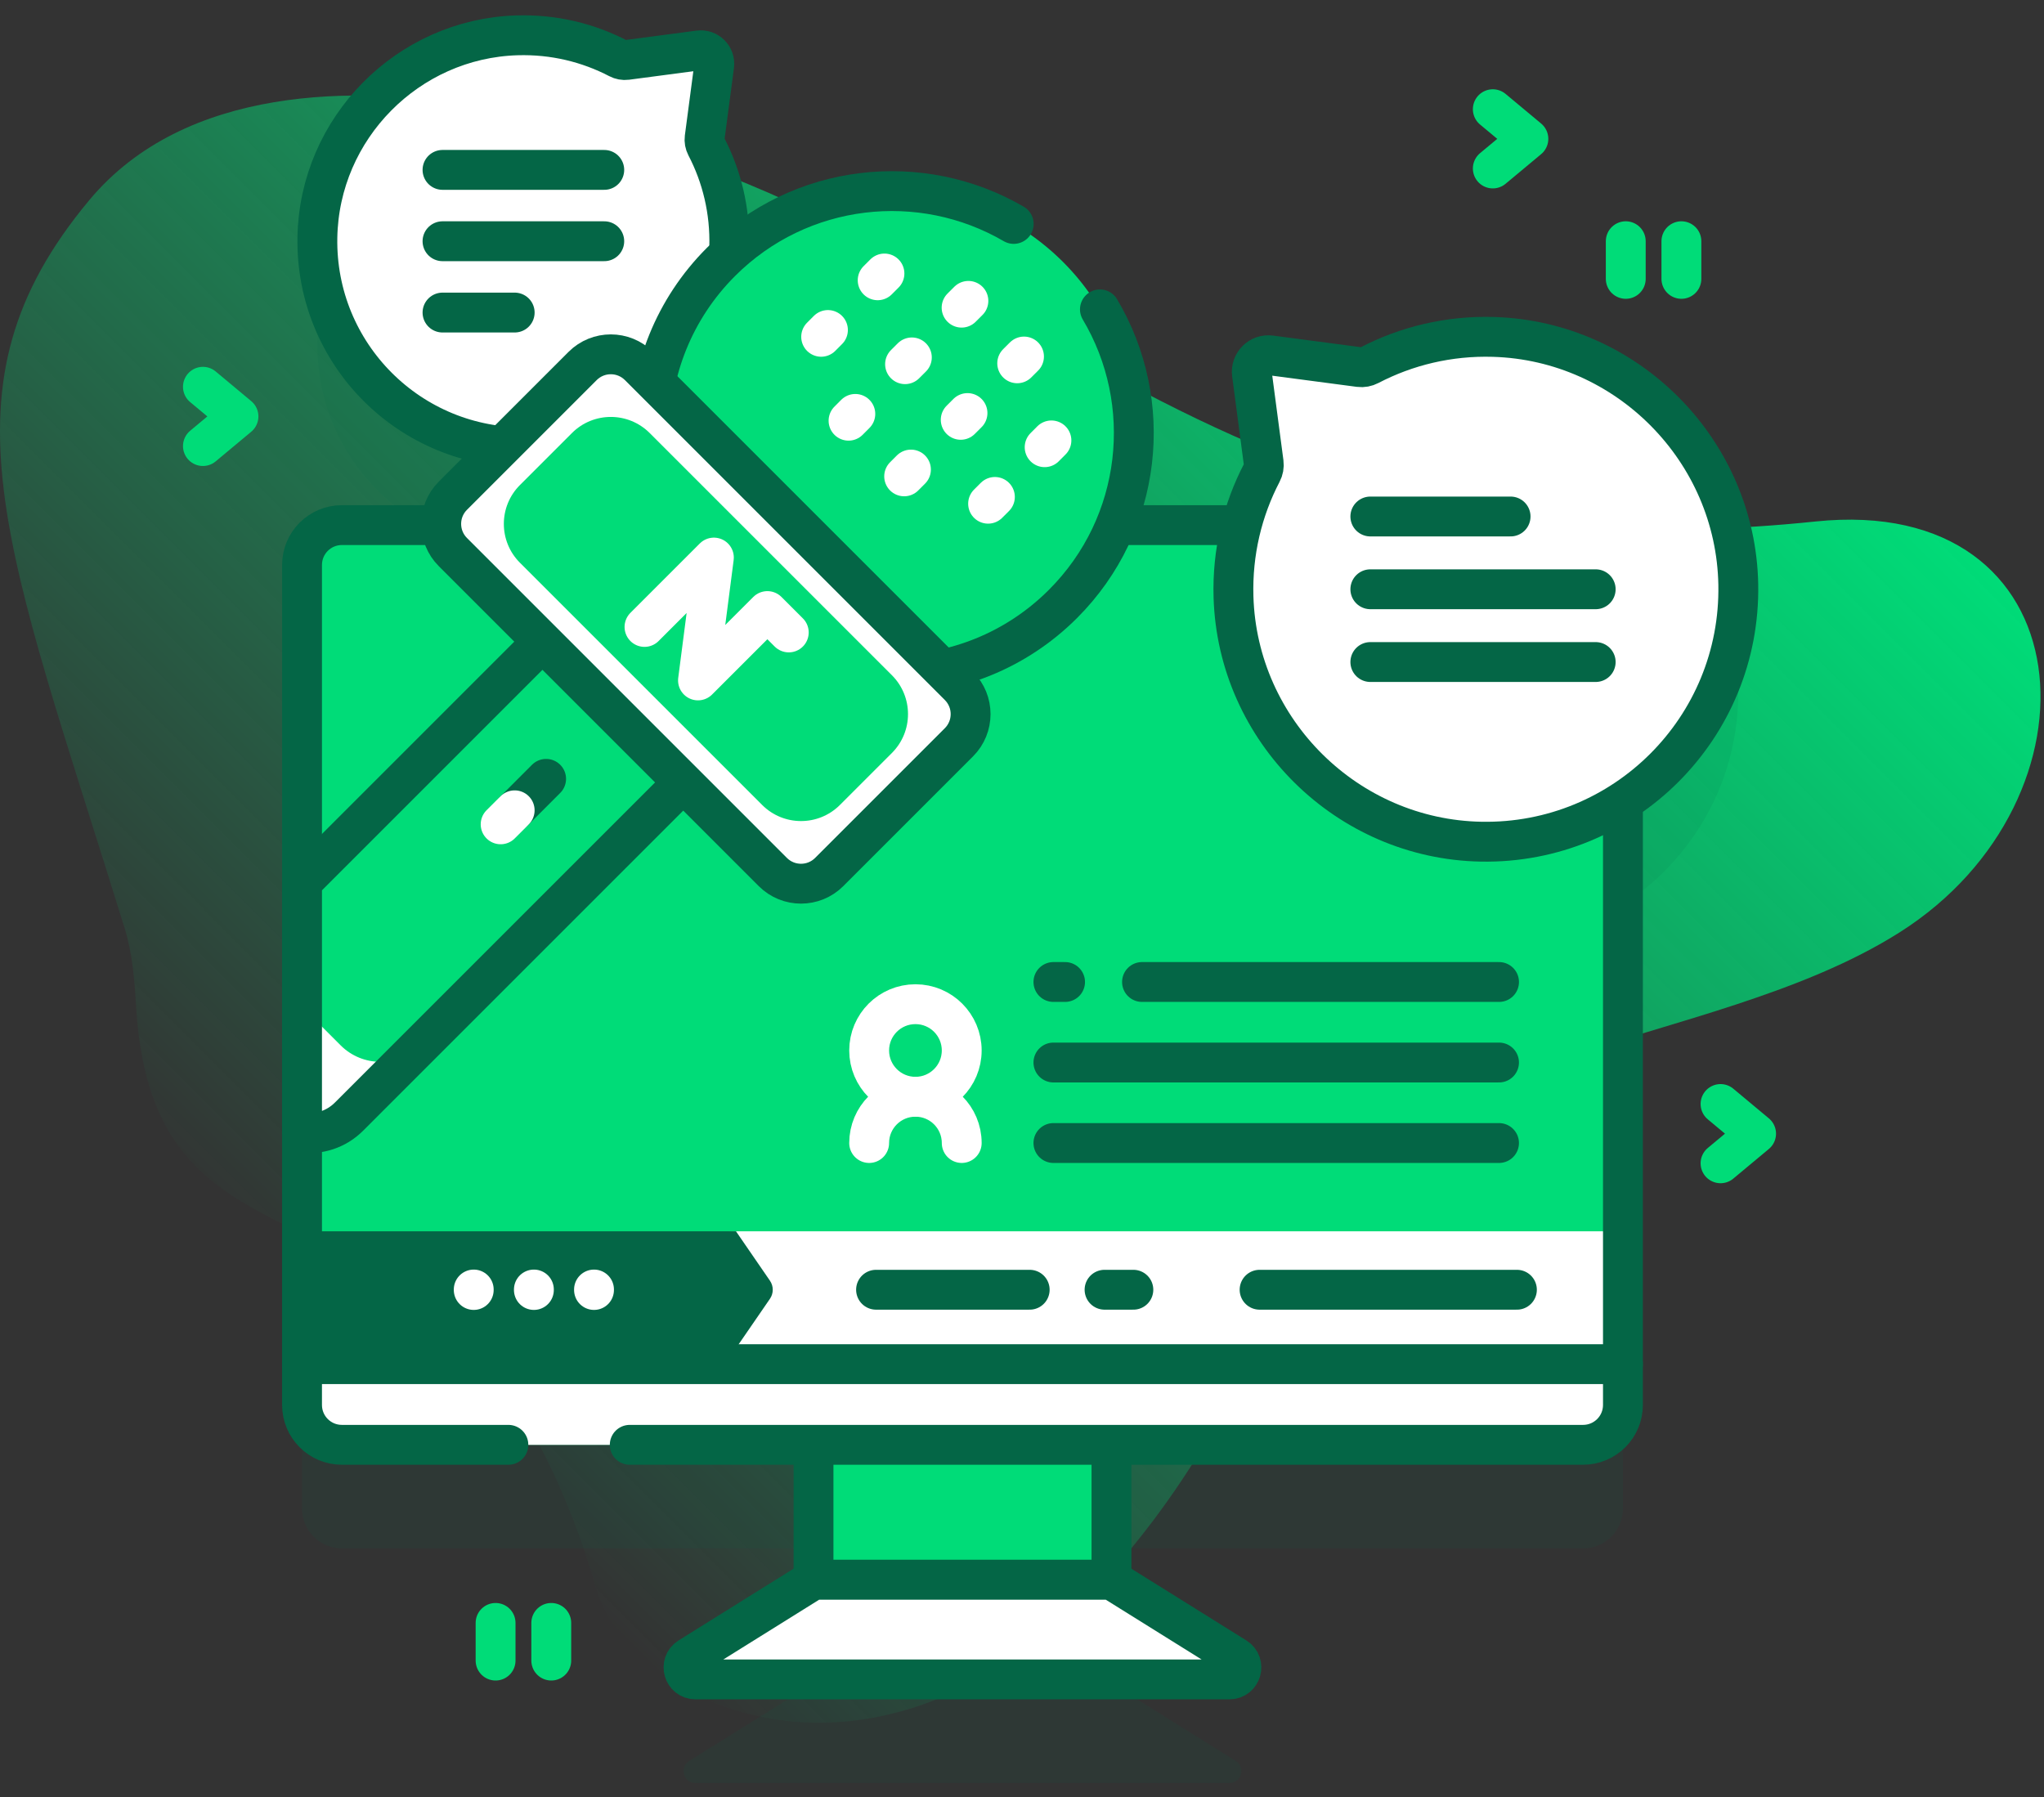 <svg width="116" height="102" viewBox="0 0 116 102" fill="none" xmlns="http://www.w3.org/2000/svg">
<rect x="0" y="0" width="116" height="102" fill="#333333" stroke="none"/>
<path d="M103.017 29.598C66.377 33.426 58.037 11.226 27.119 6.012C20.23 4.85 10.509 4.83 5.067 11.359C-3.791 21.986 0.32 30.878 7.072 52.673C7.513 54.096 7.634 55.596 7.721 57.082C8.806 75.465 26.121 63.569 33.861 90.244C36.258 98.505 58.791 107.875 73.716 71.154C78.588 59.165 96.873 59.84 107.806 52.915C119.717 45.372 118.482 27.983 103.017 29.598Z" fill="url(#paint0_linear_752_5648)"/>
<path opacity="0.1" d="M98.647 39.058C98.509 31.458 92.355 25.228 84.757 25.002C82.208 24.926 79.804 25.517 77.704 26.612C77.531 26.703 77.336 26.74 77.142 26.715L72.1 26.049C71.487 25.968 70.965 26.491 71.046 27.103L71.711 32.146C71.737 32.339 71.699 32.535 71.609 32.708C71.121 33.644 70.734 34.64 70.46 35.683H63.312C65.359 30.712 64.365 24.784 60.326 20.746C55.113 15.533 46.749 15.392 41.364 20.321C41.372 20.19 41.381 20.059 41.385 19.927C41.447 17.847 40.965 15.886 40.071 14.173C39.998 14.032 39.967 13.872 39.988 13.714L40.531 9.6C40.597 9.101 40.17 8.674 39.671 8.74L35.556 9.283C35.399 9.304 35.239 9.274 35.098 9.2C33.385 8.306 31.423 7.824 29.343 7.886C23.144 8.071 18.123 13.154 18.011 19.355C17.901 25.509 22.546 30.598 28.516 31.199L25.701 34.014C25.242 34.474 25.023 35.081 25.042 35.683H19.402C18.153 35.683 17.141 36.696 17.141 37.945V85.618C17.141 86.867 18.153 87.88 19.402 87.88H46.167V95.537L39.112 99.94C38.534 100.301 38.79 101.194 39.472 101.194H69.773C70.455 101.194 70.711 100.301 70.132 99.94L63.077 95.537V87.88H89.842C91.091 87.88 92.104 86.867 92.104 85.618V51.352C96.111 48.753 98.74 44.211 98.647 39.058Z" fill="#046646"/>
<path d="M35.098 3.319C33.385 2.426 31.424 1.943 29.344 2.005C23.144 2.19 18.123 7.274 18.012 13.475C17.892 20.102 23.289 25.499 29.917 25.379C36.118 25.267 41.201 20.246 41.385 14.046C41.447 11.967 40.965 10.006 40.071 8.293C39.998 8.152 39.967 7.992 39.988 7.834L40.531 3.72C40.597 3.22 40.171 2.794 39.671 2.86L35.557 3.403C35.399 3.424 35.239 3.393 35.098 3.319Z" fill="white"/>
<path d="M35.098 3.319C33.385 2.426 31.424 1.943 29.344 2.005C23.144 2.19 18.123 7.274 18.012 13.475C17.892 20.102 23.289 25.499 29.917 25.379C36.118 25.267 41.201 20.246 41.385 14.046C41.447 11.967 40.965 10.006 40.071 8.293C39.998 8.152 39.967 7.992 39.988 7.834L40.531 3.72C40.597 3.22 40.171 2.794 39.671 2.86L35.557 3.403C35.399 3.424 35.239 3.393 35.098 3.319Z" stroke="#046646" stroke-width="2.262" stroke-miterlimit="10" stroke-linecap="round" stroke-linejoin="round"/>
<path d="M25.113 9.642H34.293" stroke="#046646" stroke-width="2.262" stroke-miterlimit="10" stroke-linecap="round" stroke-linejoin="round"/>
<path d="M25.113 13.691H34.293" stroke="#046646" stroke-width="2.262" stroke-miterlimit="10" stroke-linecap="round" stroke-linejoin="round"/>
<path d="M25.113 17.739H29.209" stroke="#046646" stroke-width="2.262" stroke-miterlimit="10" stroke-linecap="round" stroke-linejoin="round"/>
<path d="M63.078 75.881H46.168V89.656H63.078V75.881Z" fill="#00DC78"/>
<path d="M63.078 75.881H46.168V89.656H63.078V75.881Z" stroke="#046646" stroke-width="2.262" stroke-miterlimit="10" stroke-linecap="round" stroke-linejoin="round"/>
<path d="M17.141 79.738V32.064C17.141 30.815 18.153 29.802 19.402 29.802H89.842C91.091 29.802 92.104 30.815 92.104 32.064V79.738C92.104 80.987 91.091 81.999 89.842 81.999H19.402C18.153 81.999 17.141 80.987 17.141 79.738Z" fill="#00DC78"/>
<path d="M17.141 69.88V79.738C17.141 80.987 18.153 81.999 19.402 81.999H28.851L32.411 80.869L35.739 81.999H89.842C91.091 81.999 92.104 80.987 92.104 79.738V69.88H41.767L30.368 71.011L17.141 69.88Z" fill="white"/>
<path d="M41.767 69.88H17.141V79.738C17.141 80.987 18.153 81.999 19.402 81.999H28.851L32.411 80.869L35.739 81.999H41.767V76.516L43.696 73.711C43.908 73.402 43.908 72.995 43.696 72.686L41.767 69.88Z" fill="#046646"/>
<path d="M17.141 76.516V79.738C17.141 80.987 18.153 82 19.402 82H89.842C91.091 82 92.104 80.987 92.104 79.738V76.516H17.141Z" fill="white"/>
<path d="M92.104 77.421H17.141" stroke="#046646" stroke-width="2.262" stroke-miterlimit="10" stroke-linecap="round" stroke-linejoin="round"/>
<path d="M35.739 81.999H89.842C91.091 81.999 92.104 80.987 92.104 79.738V32.064C92.104 30.815 91.091 29.802 89.842 29.802H19.402C18.153 29.802 17.141 30.815 17.141 32.064V79.738C17.141 80.987 18.153 81.999 19.402 81.999H28.851" stroke="#046646" stroke-width="2.262" stroke-miterlimit="10" stroke-linecap="round" stroke-linejoin="round"/>
<path d="M69.772 95.314H39.471C38.789 95.314 38.533 94.421 39.111 94.059L46.167 89.657H63.076L70.131 94.059C70.71 94.421 70.454 95.314 69.772 95.314Z" fill="white"/>
<path d="M69.772 95.314H39.471C38.789 95.314 38.533 94.421 39.111 94.059L46.167 89.657H63.076L70.131 94.059C70.71 94.421 70.454 95.314 69.772 95.314Z" stroke="#046646" stroke-width="2.262" stroke-miterlimit="10" stroke-linecap="round" stroke-linejoin="round"/>
<path d="M36.058 31.146L17.141 50.064V64.289C18.088 64.408 19.078 64.107 19.804 63.38L44.048 39.136L36.058 31.146Z" fill="#00DC78"/>
<path d="M19.33 59.326L17.141 57.137V64.286C18.088 64.405 19.077 64.104 19.804 63.377L23.856 59.326C22.606 60.576 20.579 60.576 19.33 59.326Z" fill="white"/>
<path d="M36.057 31.145L17.141 50.061V64.286C18.087 64.405 19.076 64.104 19.803 63.377L44.047 39.134L36.057 31.145Z" stroke="#046646" stroke-width="2.262" stroke-miterlimit="10" stroke-linecap="round" stroke-linejoin="round"/>
<path d="M50.623 38.295C58.203 38.295 64.348 32.151 64.348 24.57C64.348 16.991 58.203 10.846 50.623 10.846C43.043 10.846 36.898 16.991 36.898 24.57C36.898 32.151 43.043 38.295 50.623 38.295Z" fill="#00DC78"/>
<path d="M57.53 12.709C52.275 9.644 45.42 10.361 40.916 14.865C35.556 20.225 35.556 28.915 40.916 34.275C46.276 39.635 54.966 39.635 60.326 34.275C64.86 29.742 65.558 22.826 62.422 17.558" stroke="#046646" stroke-width="2.262" stroke-miterlimit="10" stroke-linecap="round" stroke-linejoin="round"/>
<path d="M43.859 49.491L25.701 31.332C24.818 30.449 24.818 29.017 25.701 28.134L33.064 20.771C33.948 19.888 35.38 19.888 36.263 20.771L54.421 38.929C55.304 39.812 55.304 41.245 54.421 42.128L47.058 49.491C46.175 50.374 44.743 50.374 43.859 49.491Z" fill="white"/>
<path d="M29.508 27.527L32.459 24.576C33.677 23.358 35.652 23.358 36.87 24.576L50.617 38.322C51.835 39.541 51.835 41.516 50.617 42.734L47.666 45.685C46.447 46.903 44.472 46.903 43.254 45.685L29.508 31.939C28.289 30.721 28.289 28.745 29.508 27.527Z" fill="#00DC78"/>
<path d="M43.859 49.491L25.701 31.332C24.818 30.449 24.818 29.017 25.701 28.134L33.064 20.771C33.948 19.888 35.38 19.888 36.263 20.771L54.421 38.929C55.304 39.812 55.304 41.245 54.421 42.128L47.058 49.491C46.175 50.374 44.743 50.374 43.859 49.491Z" stroke="#046646" stroke-width="2.262" stroke-miterlimit="10" stroke-linecap="round" stroke-linejoin="round"/>
<path d="M36.576 35.582L40.514 31.644L39.612 38.617L43.55 34.68L44.764 35.894" stroke="white" stroke-width="2.262" stroke-miterlimit="10" stroke-linecap="round" stroke-linejoin="round"/>
<path d="M50.194 15.522L49.809 15.907" stroke="white" stroke-width="2.262" stroke-miterlimit="10" stroke-linecap="round" stroke-linejoin="round"/>
<path d="M46.987 18.729L46.602 19.115" stroke="white" stroke-width="2.262" stroke-miterlimit="10" stroke-linecap="round" stroke-linejoin="round"/>
<path d="M54.958 17.076L54.572 17.461" stroke="white" stroke-width="2.262" stroke-miterlimit="10" stroke-linecap="round" stroke-linejoin="round"/>
<path d="M51.749 20.284L51.363 20.669" stroke="white" stroke-width="2.262" stroke-miterlimit="10" stroke-linecap="round" stroke-linejoin="round"/>
<path d="M48.541 23.491L48.156 23.877" stroke="white" stroke-width="2.262" stroke-miterlimit="10" stroke-linecap="round" stroke-linejoin="round"/>
<path d="M58.114 20.234L57.728 20.619" stroke="white" stroke-width="2.262" stroke-miterlimit="10" stroke-linecap="round" stroke-linejoin="round"/>
<path d="M54.907 23.442L54.522 23.827" stroke="white" stroke-width="2.262" stroke-miterlimit="10" stroke-linecap="round" stroke-linejoin="round"/>
<path d="M51.698 26.649L51.312 27.035" stroke="white" stroke-width="2.262" stroke-miterlimit="10" stroke-linecap="round" stroke-linejoin="round"/>
<path d="M59.67 24.995L59.285 25.381" stroke="white" stroke-width="2.262" stroke-miterlimit="10" stroke-linecap="round" stroke-linejoin="round"/>
<path d="M56.462 28.203L56.076 28.588" stroke="white" stroke-width="2.262" stroke-miterlimit="10" stroke-linecap="round" stroke-linejoin="round"/>
<path d="M29.209 45.988L30.993 44.203" stroke="#046646" stroke-width="2.262" stroke-miterlimit="10" stroke-linecap="round" stroke-linejoin="round"/>
<path d="M28.412 46.784L29.208 45.988" stroke="white" stroke-width="2.262" stroke-miterlimit="10" stroke-linecap="round" stroke-linejoin="round"/>
<path d="M71.613 26.827C70.518 28.927 69.927 31.331 70.003 33.88C70.229 41.478 76.46 47.632 84.06 47.769C92.183 47.916 98.797 41.301 98.65 33.178C98.513 25.577 92.359 19.347 84.76 19.121C82.212 19.045 79.808 19.637 77.708 20.732C77.535 20.822 77.34 20.86 77.146 20.834L72.103 20.168C71.491 20.088 70.969 20.61 71.049 21.222L71.715 26.265C71.741 26.459 71.704 26.654 71.613 26.827Z" fill="white"/>
<path d="M85.728 29.313H77.769" stroke="#046646" stroke-width="2.262" stroke-miterlimit="10" stroke-linecap="round" stroke-linejoin="round"/>
<path d="M90.558 33.443H77.769" stroke="#046646" stroke-width="2.262" stroke-miterlimit="10" stroke-linecap="round" stroke-linejoin="round"/>
<path d="M90.558 37.573H77.769" stroke="#046646" stroke-width="2.262" stroke-miterlimit="10" stroke-linecap="round" stroke-linejoin="round"/>
<path d="M71.613 26.827C70.518 28.927 69.927 31.331 70.003 33.88C70.229 41.478 76.46 47.632 84.06 47.769C92.183 47.916 98.797 41.301 98.65 33.178C98.513 25.577 92.359 19.347 84.76 19.121C82.212 19.045 79.808 19.637 77.708 20.732C77.535 20.822 77.34 20.86 77.146 20.834L72.103 20.168C71.491 20.088 70.969 20.61 71.049 21.222L71.715 26.265C71.741 26.459 71.704 26.654 71.613 26.827Z" stroke="#046646" stroke-width="2.262" stroke-miterlimit="10" stroke-linecap="round" stroke-linejoin="round"/>
<path d="M49.717 73.198H58.437" stroke="#046646" stroke-width="2.262" stroke-miterlimit="10" stroke-linecap="round" stroke-linejoin="round"/>
<path d="M62.685 73.198H64.32" stroke="#046646" stroke-width="2.262" stroke-miterlimit="10" stroke-linecap="round" stroke-linejoin="round"/>
<path d="M71.484 73.198H86.087" stroke="#046646" stroke-width="2.262" stroke-miterlimit="10" stroke-linecap="round" stroke-linejoin="round"/>
<path d="M26.885 73.185V73.212" stroke="white" stroke-width="2.262" stroke-miterlimit="10" stroke-linecap="round" stroke-linejoin="round"/>
<path d="M30.299 73.185V73.212" stroke="white" stroke-width="2.262" stroke-miterlimit="10" stroke-linecap="round" stroke-linejoin="round"/>
<path d="M33.711 73.185V73.212" stroke="white" stroke-width="2.262" stroke-miterlimit="10" stroke-linecap="round" stroke-linejoin="round"/>
<path d="M85.073 55.732H64.811" stroke="#046646" stroke-width="2.262" stroke-miterlimit="10" stroke-linecap="round" stroke-linejoin="round"/>
<path d="M85.072 60.302H59.783" stroke="#046646" stroke-width="2.262" stroke-miterlimit="10" stroke-linecap="round" stroke-linejoin="round"/>
<path d="M85.072 64.871H59.783" stroke="#046646" stroke-width="2.262" stroke-miterlimit="10" stroke-linecap="round" stroke-linejoin="round"/>
<path d="M60.444 55.732H59.783" stroke="#046646" stroke-width="2.262" stroke-miterlimit="10" stroke-linecap="round" stroke-linejoin="round"/>
<path d="M51.953 62.245C53.403 62.245 54.579 61.069 54.579 59.618C54.579 58.167 53.403 56.992 51.953 56.992C50.502 56.992 49.326 58.167 49.326 59.618C49.326 61.069 50.502 62.245 51.953 62.245Z" stroke="white" stroke-width="2.262" stroke-miterlimit="10" stroke-linecap="round" stroke-linejoin="round"/>
<path d="M49.326 64.871C49.326 63.42 50.502 62.245 51.953 62.245C53.403 62.245 54.579 63.42 54.579 64.871" stroke="white" stroke-width="2.262" stroke-miterlimit="10" stroke-linecap="round" stroke-linejoin="round"/>
<path d="M11.516 25.316L13.534 23.634L11.516 21.951" stroke="#00DC78" stroke-width="2.262" stroke-miterlimit="10" stroke-linecap="round" stroke-linejoin="round"/>
<path d="M97.643 66.022L99.661 64.34L97.643 62.657" stroke="#00DC78" stroke-width="2.262" stroke-miterlimit="10" stroke-linecap="round" stroke-linejoin="round"/>
<path d="M84.719 9.562L86.738 7.88L84.719 6.198" stroke="#00DC78" stroke-width="2.262" stroke-miterlimit="10" stroke-linecap="round" stroke-linejoin="round"/>
<path d="M92.264 13.69V15.827" stroke="#00DC78" stroke-width="2.262" stroke-miterlimit="10" stroke-linecap="round" stroke-linejoin="round"/>
<path d="M95.422 13.69V15.827" stroke="#00DC78" stroke-width="2.262" stroke-miterlimit="10" stroke-linecap="round" stroke-linejoin="round"/>
<path d="M28.125 92.107V94.245" stroke="#00DC78" stroke-width="2.262" stroke-miterlimit="10" stroke-linecap="round" stroke-linejoin="round"/>
<path d="M31.285 92.107V94.245" stroke="#00DC78" stroke-width="2.262" stroke-miterlimit="10" stroke-linecap="round" stroke-linejoin="round"/>
<defs>
<linearGradient id="paint0_linear_752_5648" x1="15.591" y1="73.265" x2="84.741" y2="4.114" gradientUnits="userSpaceOnUse">
<stop stop-color="#00DC78" stop-opacity="0"/>
<stop offset="1" stop-color="#00DC78"/>
</linearGradient>
</defs>
</svg>
